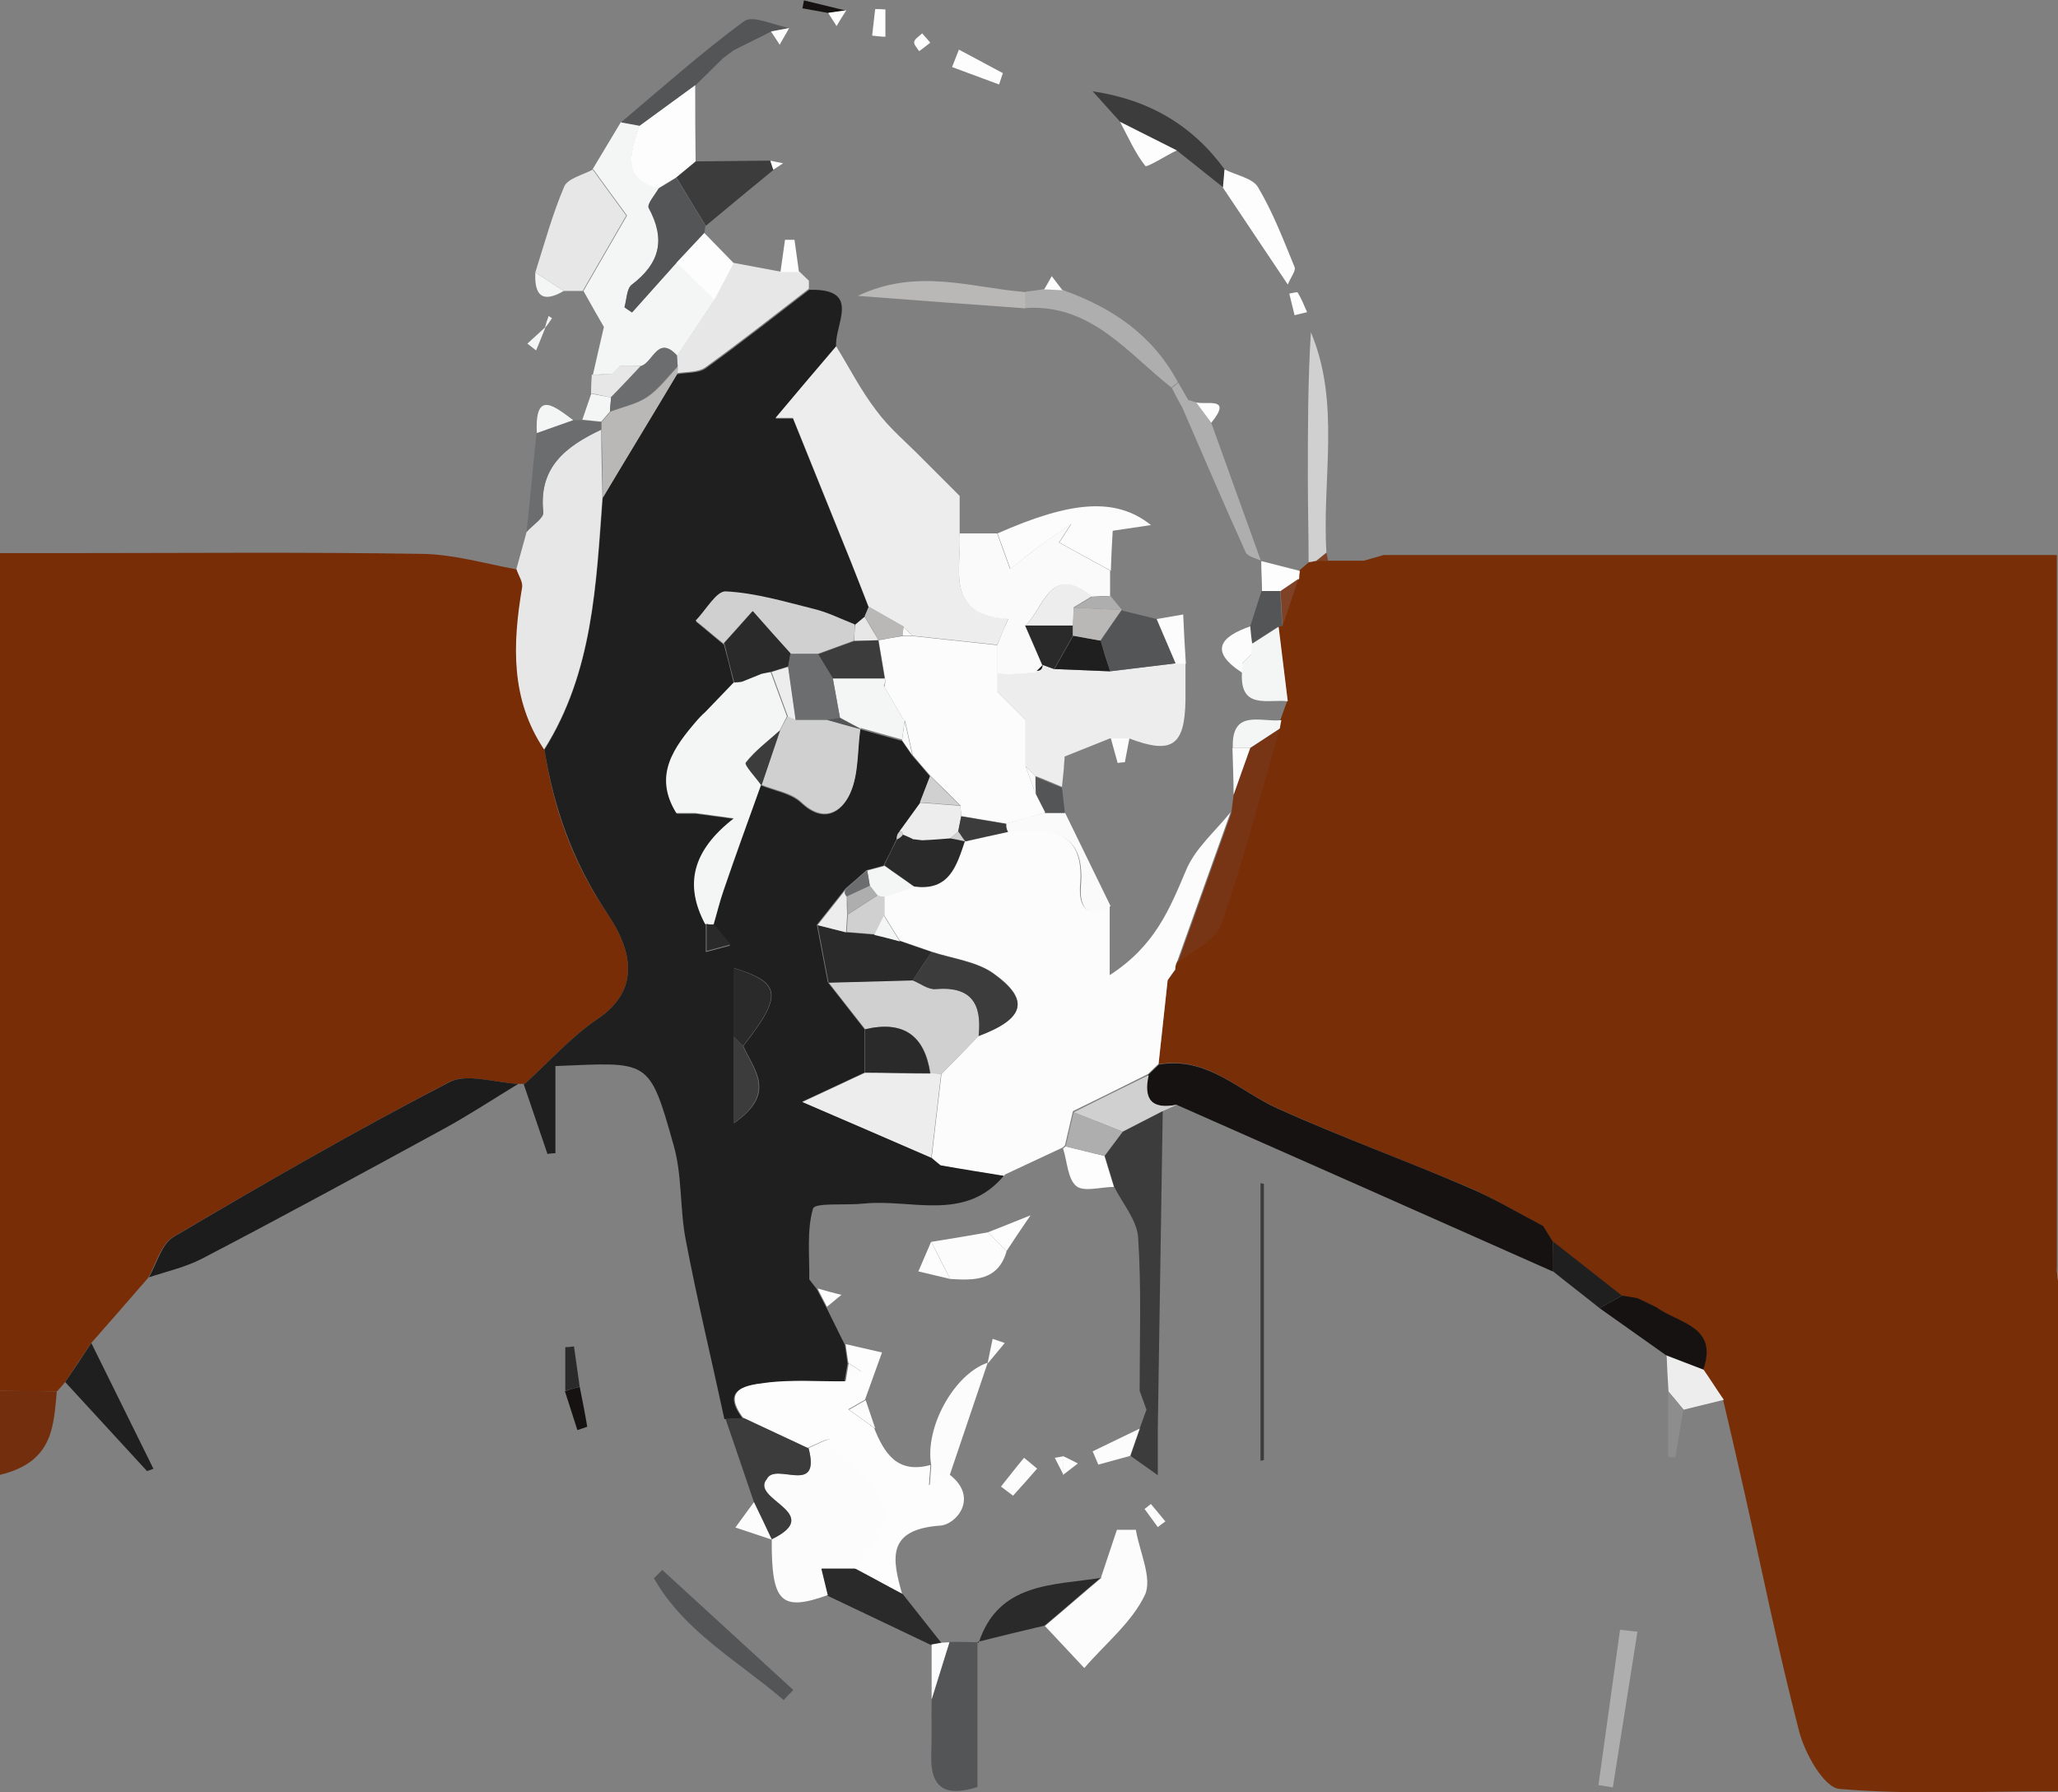 <?xml version="1.0" encoding="UTF-8"?>
<svg id="Camada_2" data-name="Camada 2" xmlns="http://www.w3.org/2000/svg" viewBox="0 0 54.32 47.31">
  <rect x="0" y="0" width="54.32" height="47.31" fill="#808080" stroke="none"/>
  <defs>
    <style>
      .cls-1 {
        fill: #fdfcfc;
      }

      .cls-2 {
        fill: #fafafa;
      }

      .cls-3 {
        fill: #c29e8b;
      }

      .cls-4 {
        fill: #8d553c;
      }

      .cls-5 {
        fill: #afaeae;
      }

      .cls-6 {
        fill: #8e8d8e;
      }

      .cls-7 {
        fill: #1c1c1c;
      }

      .cls-8 {
        fill: #161212;
      }

      .cls-9 {
        fill: #2a2a2a;
      }

      .cls-10 {
        fill: #535557;
      }

      .cls-11 {
        fill: #fdfdfd;
      }

      .cls-12 {
        fill: #e6e7e6;
      }

      .cls-13 {
        fill: #6c6d6e;
      }

      .cls-14 {
        fill: #722e0d;
      }

      .cls-15 {
        fill: #782d07;
      }

      .cls-16 {
        fill: #782e07;
      }

      .cls-17 {
        fill: #f4f5f5;
      }

      .cls-18 {
        fill: #1f1f1f;
      }

      .cls-19 {
        fill: #783516;
      }

      .cls-20 {
        fill: #b9b8b7;
      }

      .cls-21 {
        fill: #804226;
      }

      .cls-22 {
        fill: #d0d0d0;
      }

      .cls-23 {
        fill: #3c3c3c;
      }

      .cls-24 {
        fill: #fefefe;
      }

      .cls-25 {
        fill: #ededed;
      }
    </style>
  </defs>
  <g id="Camada_1-2" data-name="Camada 1">
    <g>
      <path class="cls-16" d="m34.29,15.06c.09-.07.17-.15.26-.22.07-.01.14-.03.21-.04.1,0,.2,0,.3,0,.31,0,.63,0,.94,0,.17-.05.35-.1.52-.15h17.77c0,6.45,0,12.64,0,18.83,0,.11.02.23.03.34,0,.21,0,.42,0,.63,0,.12,0,.24,0,.36v12.47c-2.05,0-3.92.1-5.77-.06-.4-.03-.91-.93-1.06-1.51-.55-2.11-.98-4.25-1.46-6.38-.18-.79-.36-1.59-.55-2.38-.18-.26-.35-.53-.53-.79.4-1.16-.67-1.23-1.25-1.65-.16-.08-.32-.16-.48-.23-.14-.02-.28-.04-.42-.07l-1.82-1.43h0c-.09-.14-.17-.28-.26-.42-.65-.34-1.29-.73-1.96-1.02-1.68-.71-3.39-1.34-5.05-2.09-1.02-.46-1.85-1.38-3.13-1.16.08-.74.16-1.48.24-2.21.07-.09.13-.18.2-.28,0-.07.02-.15.05-.21.39-.32.99-.58,1.14-.99.59-1.7,1.05-3.45,1.55-5.19.01-.07.03-.15.04-.22.06-.17.12-.34.18-.5-.08-.65-.16-1.31-.24-1.96,0,0,.09,0,.09,0,.14-.42.28-.84.42-1.26,0-.07.01-.14.02-.21Z"/>
      <path class="cls-15" d="m1.72,36.48c-.07.08-.14.17-.22.25-.5,0-1-.01-1.5-.02V14.6c.59,0,1.15,0,1.72,0,3.14,0,6.28-.03,9.42.02.83.01,1.67.26,2.5.41.05.16.17.34.15.49-.25,1.48-.31,2.94.58,4.27.24,1.57.75,2.99,1.67,4.34.51.76,1,1.91-.26,2.76-.71.48-1.29,1.14-1.93,1.72,0,0-.09,0-.09,0,0,0-.09,0-.09,0-.62-.03-1.36-.29-1.83-.04-2.46,1.28-4.87,2.67-7.27,4.08-.32.19-.45.71-.66,1.08-.5.58-1,1.15-1.51,1.73-.23.34-.46.68-.69,1.03Z"/>
      <path class="cls-18" d="m13.85,28.61c.64-.58,1.22-1.24,1.93-1.72,1.26-.85.77-2,.26-2.76-.91-1.36-1.42-2.78-1.67-4.34,1.28-2.04,1.37-4.36,1.54-6.65.65-1.09,1.31-2.17,1.96-3.26.25-.05.56-.02.75-.15.93-.67,1.83-1.38,2.74-2.08,1.41-.04.65.93.71,1.51-.53.63-1.06,1.26-1.6,1.89.15,0,.3,0,.46,0,.51,1.26,1.02,2.53,1.53,3.79.16.4.32.8.47,1.2-.04.09-.07.17-.11.26-.08.07-.17.14-.25.21-.36-.14-.72-.32-1.09-.41-.76-.19-1.54-.42-2.31-.46-.25-.01-.53.5-.8.77.25.2.49.41.74.61.09.34.18.69.26,1.03-.25.26-.5.52-.75.78-.06.06-.12.13-.19.19-.61.73-1.18,1.46-.56,2.46.16,0,.33,0,.49,0,.25.03.5.07,1.03.14-1.13.87-1.31,1.77-.76,2.79,0,.24,0,.48,0,.72.21-.06.43-.11.64-.17-.15-.18-.29-.35-.44-.53.09-.3.16-.6.26-.89.32-.94.66-1.87.99-2.81.36.15.79.21,1.06.46.59.56,1.06.27,1.29-.23.23-.51.19-1.14.27-1.71.37.1.74.21,1.11.31.09.13.18.26.27.39.16.18.32.37.47.55-.09.23-.18.47-.27.7-.18.25-.37.51-.55.76-.05.06-.07.13-.07.2-.11.23-.22.46-.34.69-.15.04-.3.08-.45.12-.18.16-.36.32-.55.48-.25.32-.51.64-.76.96.1.51.19,1.01.29,1.52.32.41.65.83.97,1.24,0,.38,0,.76,0,1.14-.44.21-.88.41-1.65.77,1.37.59,2.39,1.03,3.4,1.47h0c.08.07.16.14.24.2.56.09,1.13.18,1.69.28-1.03,1.24-2.44.61-3.7.74-.47.05-1.29-.03-1.34.13-.17.58-.09,1.24-.1,1.87.07.09.13.17.2.26h0c.08.16.17.32.25.48.16.33.33.66.49.99.02.16.05.32.07.49-.03.16-.05.32-.08.48-.7,0-1.41-.05-2.1.04-.45.06-1.2.13-.59.93-.16,0-.32.02-.48.02-.34-1.58-.72-3.15-1.02-4.73-.16-.82-.09-1.7-.32-2.5-.65-2.31-.64-2.19-3.12-2.09v2.3c-.07,0-.14.01-.21.02-.21-.62-.42-1.23-.63-1.85Zm5.77-1c1.04-1.33,1.02-1.67-.25-2.06v4.1c1.16-.8.52-1.42.25-2.04Z"/>
      <path class="cls-1" d="m26.52,31.04c-.56-.09-1.13-.18-1.69-.28-.08-.07-.16-.13-.24-.2,0,0,0,0,0,0,.09-.74.17-1.47.26-2.21.33-.34.66-.67.98-1.01,1.22-.46,1.37-.95.39-1.65-.45-.32-1.08-.39-1.63-.57-.28-.1-.56-.19-.84-.29-.14-.23-.28-.45-.42-.68,0-.16,0-.33,0-.49.26-.09.52-.18.78-.27.93.13,1.12-.56,1.34-1.21.38-.08.76-.17,1.13-.25,1.06-.07,2.06-.09,1.93,1.44-.04.5.13.91.78.53v1.84c1.21-.78,1.59-1.77,2.02-2.78.24-.57.77-1.02,1.17-1.52-.47,1.31-.94,2.63-1.41,3.94-.04.07-.05.14-.05.21-.07.09-.13.18-.2.28-.08.74-.16,1.48-.24,2.21-.09.09-.19.18-.28.27-.66.33-1.32.66-1.98.98-.07.3-.14.6-.21.9l-.06.06c-.51.24-1.03.48-1.54.72Z"/>
      <path class="cls-25" d="m22.93,16.02c-.16-.4-.31-.8-.47-1.2-.51-1.26-1.02-2.53-1.53-3.79-.15,0-.3,0-.46,0,.53-.63,1.06-1.26,1.6-1.89.35.57.66,1.18,1.07,1.71.34.46.8.84,1.2,1.25.33.33.66.66.99.99,0,.33,0,.65,0,.98.06.94-.42,2.16,1.28,2.26-.1.25-.19.47-.29.69-.75-.08-1.5-.16-2.24-.24-.07-.08-.15-.16-.22-.23-.31-.18-.62-.35-.93-.53Z"/>
      <path class="cls-12" d="m15.9,13.13c-.17,2.3-.25,4.61-1.54,6.65-.89-1.33-.83-2.78-.58-4.27.03-.15-.1-.33-.15-.49.09-.33.18-.66.27-.98.15-.17.46-.36.44-.52-.13-1.19.6-1.74,1.53-2.18,0,.6.02,1.19.03,1.79Z"/>
      <path class="cls-8" d="m30.31,28.37c.09-.09.19-.18.28-.27,1.28-.22,2.11.7,3.13,1.16,1.66.75,3.38,1.37,5.05,2.09.68.29,1.31.67,1.96,1.01.09.14.17.28.26.42,0,0,0,0,0,0,0,.26,0,.52-.01.78-3.31-1.47-6.62-2.94-9.93-4.4-.67.13-.89-.16-.75-.78Z"/>
      <path class="cls-11" d="m19.62,37.43c-.6-.8.14-.87.59-.93.69-.09,1.4-.03,2.1-.04.14-.09.28-.17.42-.26-.11-.08-.23-.15-.34-.23-.02-.16-.05-.32-.07-.49.32.07.64.15.96.22-.15.42-.3.83-.45,1.25-.15.08-.29.17-.44.25l.68.49c.27.67.61,1.22,1.49.98-.01.18-.03.35-.04.53.18-.09.36-.19.54-.28.79.61.18,1.32-.24,1.35-1.43.1-1.27.88-1.01,1.8-.42-.22-.83-.45-1.25-.67.53-.72,1.27-1.39.3-2.32-.34-.33-.59-.75-.94-1.07-.07-.07-.4.13-.61.21-.57-.27-1.14-.53-1.71-.8Z"/>
      <path class="cls-7" d="m3.92,33.73c.22-.37.34-.89.66-1.08,2.39-1.41,4.8-2.8,7.27-4.08.47-.25,1.21.01,1.83.04-.66.4-1.31.83-1.99,1.2-2.11,1.15-4.22,2.3-6.35,3.41-.44.23-.94.34-1.42.5Z"/>
      <path class="cls-17" d="m15.64,4.47c.25-.42.5-.83.75-1.25.16.03.33.06.49.09-.2.66-.52,1.36.51,1.66-.09.17-.31.41-.26.51.45.82.29,1.46-.45,2.03-.14.1-.13.39-.19.59.07.05.14.09.2.14l1.18-1.32c.33.33.67.66,1,.99-.33.49-.66.99-.99,1.48-.51-.56-.63.18-.95.27-.18,0-.37,0-.55-.01l-.23.23c-.17,0-.34,0-.5.01.09-.38.17-.76.29-1.26-.11-.19-.33-.57-.54-.95.39-.68.78-1.35,1.15-1.99-.31-.42-.6-.82-.89-1.22Z"/>
      <path class="cls-25" d="m31.29,17.52c0,.32,0,.65,0,.97-.02,1.2-.36,1.43-1.49,1-.17,0-.33,0-.5,0-.4.16-.8.32-1.2.48,0,.1-.02.21-.02.31-.02.16-.03.33-.05.49-.24-.1-.47-.2-.71-.29-.09-.09-.17-.17-.26-.26,0-.41,0-.82,0-1.23l-.74-.74c0-.16,0-.33,0-.49.11,0,.21.02.32.03.23-.01.45-.03.68-.04,0,0,.04-.04.04-.04.05-.05.1-.11.16-.16.1.04.2.07.3.11.49.02.98.04,1.47.06.58-.07,1.16-.14,1.73-.21.09,0,.18,0,.27,0Z"/>
      <path class="cls-1" d="m21.34,38.22c.21-.08.53-.28.61-.21.35.32.6.74.94,1.07.97.92.23,1.6-.3,2.32h-.9c.06.26.12.48.17.7-1.25.45-1.5.2-1.49-1.47,1.42-.69-.58-1.05-.13-1.59.23-.47,1.44.47,1.1-.82Z"/>
      <path class="cls-2" d="m26.64,17.8c-.11,0-.21-.02-.32-.03,0-.25,0-.5,0-.74.09-.22.18-.44.29-.69-1.7-.1-1.22-1.33-1.28-2.26.33,0,.66,0,.99,0,.11.31.23.63.34.94.25-.2.5-.4.75-.59.28-.21.57-.4.86-.6-.11.16-.21.33-.32.49.45.25.9.49,1.35.74,0,.22,0,.45,0,.67-.16,0-.33.01-.49.02-1.1-.89-1.26.31-1.75.77.15.35.3.7.46,1.06,0,.1-.06.15-.16.14,0,0-.04.04-.04.04-.23.01-.45.03-.68.04Z"/>
      <path class="cls-23" d="m30.08,37.71c.06-.17.12-.33.18-.5l-.18-.5c0-1.35.05-2.71-.04-4.05-.03-.45-.41-.89-.63-1.33-.08-.27-.17-.55-.25-.82.16-.21.32-.43.48-.64.35-.18.7-.36,1.05-.54-.04,2.79-.09,5.57-.13,8.36,0,.36,0,.72,0,1.25-.31-.22-.51-.36-.72-.51.08-.24.17-.48.25-.72Z"/>
      <path class="cls-1" d="m29.06,41.64c.14-.42.28-.84.42-1.26h.5c.1.59.44,1.28.24,1.72-.35.73-1.05,1.29-1.6,1.93-.35-.37-.69-.74-1.04-1.11.5-.42.99-.85,1.49-1.27Z"/>
      <path class="cls-12" d="m17.87,9.39c.33-.49.66-.99.99-1.48.17-.32.34-.65.51-.97.41.08.82.15,1.23.23.17,0,.33,0,.5,0,0,0,0,0,0,0,.08.08.17.16.25.24,0,.07,0,.14,0,.21-.91.7-1.81,1.41-2.74,2.08-.19.13-.49.11-.75.15.03-.06.03-.13.02-.2,0-.09-.01-.19-.02-.28Z"/>
      <path class="cls-12" d="m15.64,4.47c.29.4.58.8.89,1.22-.37.64-.76,1.31-1.15,1.99-.17,0-.33,0-.5,0-.25-.16-.5-.33-.75-.49.24-.76.45-1.53.76-2.26.09-.22.49-.31.75-.45Z"/>
      <path class="cls-19" d="m31.09,25.4c.47-1.31.94-2.63,1.41-3.94.02-.16.04-.32.06-.48.15-.41.29-.82.44-1.24.26-.17.52-.34.78-.51-.5,1.73-.96,3.48-1.55,5.19-.14.41-.75.66-1.14.99Z"/>
      <path class="cls-10" d="m25.8,43.34v3.83c-.82.26-1.25.06-1.22-.85.02-.49,0-.98.01-1.47.16-.5.31-1.01.47-1.51.25,0,.51,0,.76.01,0,0-.03-.03-.03-.03Z"/>
      <path class="cls-1" d="m29.31,15.06c-.45-.25-.9-.49-1.35-.74.11-.16.21-.33.32-.49-.29.2-.58.39-.86.6-.26.19-.5.39-.75.59-.11-.31-.23-.63-.34-.94,1.95-.86,3.12-.96,4.05-.22-.39.06-.67.1-1.01.15-.02.34-.04.7-.05,1.06Z"/>
      <path class="cls-22" d="m34.75,14.8c-.07.02-.14.03-.21.04,0-.74-.02-1.48-.02-2.22,0-1.28,0-2.55.08-3.85.79,1.87.29,3.87.41,5.82-.09.07-.17.14-.26.21Z"/>
      <path class="cls-11" d="m17.38,4.98c-1.03-.3-.71-1-.51-1.66.49-.36.99-.72,1.48-1.08,0,.67,0,1.34.01,2.02-.17.14-.35.29-.52.43-.15.09-.31.19-.46.28Z"/>
      <path class="cls-23" d="m21.34,38.22c.34,1.29-.87.36-1.1.82-.46.54,1.55.9.13,1.59h0c-.16-.32-.32-.65-.47-.98-.25-.73-.5-1.47-.75-2.2.16,0,.32-.02.48-.02.57.27,1.14.53,1.71.8Z"/>
      <path class="cls-9" d="m29.06,41.64c-.5.42-.99.85-1.49,1.27-.59.14-1.18.28-1.77.43,0,0,.03.03.03.03.52-1.6,1.95-1.52,3.23-1.72Z"/>
      <path class="cls-23" d="m17.85,4.69c.17-.14.35-.29.52-.43l1.97-.02c.03.08.05.16.08.24-.6.49-1.2.99-1.79,1.48-.26-.42-.51-.84-.77-1.27Z"/>
      <path class="cls-10" d="m17.85,4.69c.26.42.51.84.77,1.27-.01.06-.02.13-.03.19-.24.26-.49.52-.73.78l-1.18,1.32c-.07-.05-.14-.09-.2-.14.06-.2.06-.49.19-.59.75-.56.9-1.2.45-2.03-.05-.1.16-.34.26-.51.15-.09.31-.19.46-.28Z"/>
      <path class="cls-23" d="m33.36,31.25v7.29s-.06.01-.09.02v-7.33s.06.01.09.02Z"/>
      <path class="cls-10" d="m18.36,2.24c-.49.36-.99.72-1.48,1.08-.16-.03-.33-.06-.49-.09,1.07-.9,2.12-1.84,3.25-2.67.23-.17.79.11,1.2.18-.16.03-.32.06-.48.09-.33.17-.67.33-1,.5-.09.07-.19.14-.28.21-.24.24-.48.47-.72.71Z"/>
      <path class="cls-9" d="m21.85,42.11c-.05-.22-.11-.44-.17-.7h.9c.42.22.83.45,1.25.67.34.43.68.86,1.02,1.29-.09.02-.19.03-.28.05-.91-.43-1.82-.87-2.73-1.3Z"/>
      <path class="cls-14" d="m0,36.71c.5,0,1,.01,1.5.02-.09.9-.08,1.86-1.5,2.2v-2.22Z"/>
      <path class="cls-22" d="m30.68,29.33c-.35.18-.7.36-1.05.54-.43-.17-.86-.34-1.29-.51.66-.33,1.32-.66,1.98-.98-.14.63.07.92.75.78l-.38.17Z"/>
      <path class="cls-5" d="m28.06,7.66c1.3.46,2.37,1.19,3.03,2.43-.06.05-.11.09-.17.14-1.16-.91-2.12-2.21-3.85-2.1,0-.14,0-.28,0-.43.16-.02.33-.04.49-.07.17,0,.33.02.5.02Z"/>
      <path class="cls-8" d="m42.81,34.2c.14.02.28.04.42.07.16.08.32.16.48.23.58.43,1.65.49,1.25,1.65-.33-.13-.66-.25-.99-.38-.58-.41-1.17-.83-1.75-1.24.2-.11.39-.22.59-.33Z"/>
      <path class="cls-18" d="m1.72,36.48c.23-.34.46-.68.69-1.03.55,1.11,1.09,2.21,1.64,3.32-.06.02-.11.04-.17.06-.72-.78-1.44-1.57-2.16-2.35Z"/>
      <path class="cls-23" d="m29.57,3.22c-.24-.27-.49-.54-.73-.81,1.49.22,2.64.9,3.49,2.07-.01.16-.03.31-.04.47-.41-.33-.82-.65-1.23-.98-.5-.25-.99-.5-1.49-.75Z"/>
      <path class="cls-10" d="m20.68,44.87c-1.19-1.02-2.62-1.8-3.42-3.21.07-.07.15-.15.22-.22l3.46,3.17c-.09.09-.18.18-.26.27Z"/>
      <path class="cls-13" d="m15.87,11.34c-.93.44-1.66.99-1.53,2.18.02.15-.29.34-.44.52.09-.87.17-1.74.26-2.61.32-.11.64-.23.96-.34.08,0,.17,0,.25,0,.17.02.33.03.5.05-.01.07-.01.14,0,.21Z"/>
      <path class="cls-2" d="m29.31,23.92c-.65.38-.82-.03-.78-.53.13-1.53-.87-1.51-1.93-1.44-.04-.06-.06-.13-.05-.21.34-.1.69-.2,1.03-.29.18,0,.35,0,.53,0,.4.82.8,1.64,1.2,2.46Z"/>
      <path class="cls-5" d="m33.28,14.8c-.14-.07-.35-.11-.4-.22-.58-1.28-1.13-2.57-1.69-3.86.06-.05.12-.1.18-.16.07.02.13.04.2.06.13.18.27.36.4.54.44,1.21.87,2.43,1.31,3.64,0,0,0,0,0,0Z"/>
      <path class="cls-5" d="m43.22,43.07c-.22,1.37-.43,2.74-.65,4.11-.13-.02-.25-.04-.38-.06.19-1.37.38-2.73.57-4.1.15.02.31.03.46.05Z"/>
      <path class="cls-20" d="m27.07,7.71c0,.14,0,.28,0,.43-1.42-.1-2.83-.21-4.43-.33,1.58-.75,3.01-.21,4.43-.1Z"/>
      <path class="cls-11" d="m32.28,4.94c.01-.16.03-.31.04-.47.31.16.75.23.89.48.39.66.67,1.39.96,2.1.04.09-.09.25-.18.46-.62-.93-1.17-1.75-1.72-2.57Z"/>
      <path class="cls-10" d="m31.03,17.51c-.58.07-1.16.14-1.73.21-.08-.27-.16-.54-.25-.81.19-.27.37-.54.56-.81l.02.02c.3.07.6.15.9.22.17.39.33.78.5,1.17Z"/>
      <path class="cls-1" d="m25.08,38.93c-.18.09-.36.19-.54.28.01-.18.03-.35.04-.53-.18-.99.6-2.41,1.49-2.71h0c-.33.99-.67,1.97-1,2.96Z"/>
      <path class="cls-17" d="m33.75,16.55c.08.65.16,1.31.24,1.96-.52-.06-1.26.23-1.21-.74,0-.08,0-.17,0-.25.08-.08.16-.16.24-.24,0-.09.01-.19.02-.28.23-.15.47-.3.7-.45Z"/>
      <path class="cls-1" d="m24.58,32.78c.5-.08.99-.16,1.49-.25.17.16.33.33.5.49-.22.79-.85.78-1.49.74-.17-.33-.33-.66-.5-.98Z"/>
      <path class="cls-18" d="m42.81,34.2c-.2.11-.39.22-.59.33-.41-.33-.83-.65-1.24-.98,0-.26,0-.52.01-.78.61.48,1.21.95,1.82,1.43Z"/>
      <path class="cls-25" d="m43.98,35.78c.33.13.66.25.99.38.18.26.35.53.53.79-.35.09-.71.17-1.06.26-.13-.16-.27-.32-.4-.48-.02-.32-.04-.64-.05-.96Z"/>
      <path class="cls-11" d="m17.86,6.93c.24-.26.49-.52.73-.78.26.27.52.53.78.8-.17.32-.34.65-.51.97-.33-.33-.67-.66-1-.99Z"/>
      <path class="cls-11" d="m29.57,3.22c.5.25.99.5,1.49.75-.29.14-.79.46-.83.41-.27-.34-.45-.76-.66-1.15Z"/>
      <path class="cls-11" d="m29.15,30.51c.08.27.17.55.25.82-.34,0-.79.14-.99-.02-.23-.19-.24-.65-.35-.99,0,0,.06-.06.06-.06.34.08.68.17,1.02.25Z"/>
      <path class="cls-1" d="m31.03,17.51c-.17-.39-.33-.78-.5-1.17.23-.04.47-.08.7-.12.02.43.04.86.07,1.3-.09,0-.18,0-.27,0Z"/>
      <path class="cls-11" d="m24.58,32.78c.17.33.33.66.5.98-.28-.07-.56-.13-.84-.2.11-.26.23-.53.34-.79Z"/>
      <path class="cls-11" d="m26.37,2.23l-1.24-.46c.06-.15.12-.31.18-.46.39.21.77.41,1.16.62-.03.1-.07.2-.1.3Z"/>
      <path class="cls-1" d="m19.9,39.65c.16.33.32.66.47.99-.32-.11-.64-.21-.96-.32.16-.22.33-.45.49-.67Z"/>
      <path class="cls-1" d="m30.08,37.71c-.08.24-.17.48-.25.72-.28.08-.56.15-.84.23-.05-.12-.1-.23-.15-.35.41-.2.83-.4,1.24-.6Z"/>
      <path class="cls-1" d="m33.05,16.99c0,.09-.01.19-.02.28-.08.08-.16.16-.24.24,0,.08,0,.17,0,.25-.88-.57-.59-.95.22-1.23.02.15.04.31.05.46Z"/>
      <path class="cls-10" d="m33.05,16.99c-.02-.15-.04-.31-.05-.46.1-.31.2-.63.3-.94.16,0,.33,0,.49,0,.02.31.03.63.05.94,0,0-.09,0-.09,0-.23.15-.47.3-.7.45Z"/>
      <path class="cls-12" d="m15.63,9.89c.17,0,.34,0,.5-.01.08-.08.15-.15.23-.23.18,0,.37,0,.55.01-.26.28-.52.55-.79.83-.17-.04-.35-.07-.52-.11,0-.16.01-.33.02-.49Z"/>
      <path class="cls-1" d="m27.37,38.77c-.21.24-.42.48-.63.71-.11-.08-.21-.16-.32-.24.2-.25.4-.51.61-.76.12.1.23.19.35.29Z"/>
      <path class="cls-17" d="m33.78,19.23c-.26.17-.52.34-.78.51-.15,0-.31,0-.46,0-.04-1.04.75-.67,1.28-.73-.01.07-.03.14-.04.22Z"/>
      <path class="cls-6" d="m44.03,36.73c.14.16.27.32.4.48-.07.42-.14.84-.21,1.26-.06,0-.13-.01-.19-.02v-1.72Z"/>
      <path class="cls-1" d="m24.58,43.41c.09-.02.19-.03.28-.05.07,0,.13-.01.2-.01-.16.5-.31,1.01-.47,1.51v-1.45Z"/>
      <path class="cls-1" d="m25.32,13.1c-.33-.33-.66-.66-.99-.99.33.33.66.66.99.99Z"/>
      <path class="cls-1" d="m32.54,19.74c.15,0,.31,0,.46,0-.15.41-.29.82-.44,1.24,0-.41-.02-.83-.03-1.24Z"/>
      <path class="cls-11" d="m33.8,15.6c-.16,0-.33,0-.49,0,0-.26-.02-.53-.02-.79,0,0,0,0,0,0,.34.09.68.17,1.02.26-.01.07-.02.14-.02.21-.16.11-.31.21-.47.32Z"/>
      <path class="cls-11" d="m26.57,33.02c-.17-.16-.33-.33-.5-.49.26-.1.53-.21,1.13-.45-.34.5-.49.72-.63.94Z"/>
      <path class="cls-17" d="m15.13,11.09c-.32.11-.64.23-.96.34-.06-1.17.48-.69.96-.34Z"/>
      <path class="cls-10" d="m28.11,21.46c-.18,0-.35,0-.53,0-.08-.16-.17-.33-.25-.49,0-.16,0-.31-.01-.47.24.1.47.2.71.29.03.23.05.45.08.68Z"/>
      <path class="cls-1" d="m23.09,37.7l-.68-.49c.15-.08.29-.17.44-.25.08.25.17.49.25.74Z"/>
      <path class="cls-11" d="m21.1,7.18c-.17,0-.33,0-.5,0,.04-.28.08-.57.12-.85.08,0,.17,0,.25,0,.04.29.08.57.12.86Z"/>
      <path class="cls-11" d="m23.37.25v.72c-.12,0-.23-.02-.35-.03.03-.23.05-.47.08-.7.09,0,.18,0,.27.01Z"/>
      <path class="cls-11" d="m34.17,8.32c-.05-.19-.09-.38-.14-.57.07-.01.2-.05.22-.03.1.16.17.34.25.52-.11.03-.22.05-.33.08Z"/>
      <path class="cls-17" d="m15.61,10.39c.17.04.35.07.52.1-.01.12-.02.25-.03.37-.08.09-.15.18-.23.27-.17-.02-.33-.03-.5-.05.08-.23.16-.47.24-.7Z"/>
      <path class="cls-17" d="m14.13,7.19c.25.16.5.33.75.49-.58.34-.78.1-.75-.49Z"/>
      <path class="cls-8" d="m15.3,36.6c.07.35.14.7.2,1.06-.09.03-.17.06-.26.09-.11-.34-.22-.69-.33-1.03.13-.04.25-.08.38-.11Z"/>
      <path class="cls-1" d="m30.37,39.69c.13.16.26.31.39.47-.07.05-.14.1-.2.15l-.35-.48c.06-.04.11-.09.17-.13Z"/>
      <path class="cls-11" d="m21.83,34.5c-.08-.16-.17-.32-.25-.49.21.06.42.12.63.17-.13.1-.25.21-.38.31Z"/>
      <path class="cls-1" d="m26.07,35.97c.04-.21.09-.42.13-.63.11.04.21.07.32.11-.15.18-.29.35-.44.53,0,0,0,0,0,0Z"/>
      <path class="cls-1" d="m29.31,19.49c.17,0,.33,0,.5,0-.04.21-.08.42-.12.63-.06,0-.13.01-.19.02l-.18-.65Z"/>
      <path class="cls-11" d="m24.55,1.13c-.12.09-.2.16-.29.22-.05-.08-.15-.18-.13-.25.02-.08.13-.14.21-.22.06.07.13.15.21.24Z"/>
      <path class="cls-8" d="m21.85.34c-.22-.04-.45-.08-.67-.12.01-.07.03-.14.04-.21.37.09.74.18,1.11.27-.16.02-.33.05-.49.07Z"/>
      <path class="cls-9" d="m15.3,36.6c-.13.04-.25.08-.38.11v-1.15c.08,0,.15-.01.23-.02.05.35.1.71.15,1.06Z"/>
      <path class="cls-5" d="m28.82,15.75c.16,0,.33-.01.49-.02.11.13.21.26.32.39,0,0-.02-.02-.02-.02-.42-.02-.84-.04-1.26-.06.16-.1.32-.19.48-.29Z"/>
      <path class="cls-17" d="m14.39,8.66c-.08.2-.16.4-.24.59-.08-.06-.15-.12-.23-.18.15-.14.31-.28.46-.42h0Z"/>
      <path class="cls-11" d="m31.97,11.16c-.13-.18-.27-.36-.4-.54.26.08.98-.17.4.54Z"/>
      <path class="cls-11" d="m30.07,36.71l.18.5-.18-.5Z"/>
      <path class="cls-11" d="m28.07,38.44c.13.06.26.13.38.19-.13.1-.26.2-.39.3,0-.16,0-.33,0-.49Z"/>
      <path class="cls-11" d="m21.85.34c.16-.02.33-.05.49-.07-.09.14-.18.28-.26.42-.07-.12-.15-.23-.22-.35Z"/>
      <path class="cls-11" d="m20.35.83c.16-.03.32-.06.48-.09-.08.15-.17.29-.25.44-.08-.12-.15-.23-.23-.35Z"/>
      <path class="cls-11" d="m28.06,7.66c-.17,0-.33-.02-.5-.02.07-.12.14-.24.2-.35l.29.38Z"/>
      <path class="cls-1" d="m28.07,38.44c0,.16,0,.33,0,.49-.08-.15-.15-.3-.23-.45.08-.01.16-.03.23-.04Z"/>
      <path class="cls-17" d="m14.38,8.66c.03-.11.06-.21.1-.32.03.02.06.04.09.06-.06.09-.12.18-.19.26,0,0,0,0,0,0Z"/>
      <path class="cls-5" d="m31.1,10.1c.09.16.18.31.27.47-.06.05-.12.11-.18.16-.09-.16-.18-.33-.26-.49.06-.04.11-.09.17-.14Z"/>
      <path class="cls-11" d="m20.41,4.48c-.03-.08-.05-.16-.08-.24.11.02.22.05.34.07-.09.06-.17.11-.26.17Z"/>
      <path class="cls-4" d="m36.52,14.65c-.17.05-.35.1-.52.15.17-.05.35-.1.52-.15Z"/>
      <path class="cls-11" d="m21.35,7.43c-.08-.08-.17-.16-.25-.24.08.08.17.16.25.24Z"/>
      <path class="cls-11" d="m21.59,34.02c-.07-.09-.13-.17-.2-.26.07.09.13.17.2.26Z"/>
      <path class="cls-3" d="m54.32,33.81c0-.11-.02-.23-.03-.34,0,.11.02.23.03.34Z"/>
      <path class="cls-3" d="m54.32,34.8c0-.12,0-.24,0-.36,0,.12,0,.24,0,.36Z"/>
      <path class="cls-5" d="m28.08,20.29c0-.1.02-.21.02-.31,0,.1-.02.21-.02.31Z"/>
      <path class="cls-21" d="m34.75,14.8c.09-.07.17-.14.26-.21.02.07.03.14.04.21-.1,0-.2,0-.3,0Z"/>
      <path class="cls-11" d="m19.07,1.53c.09-.07.19-.14.28-.21-.09.07-.19.14-.28.21Z"/>
      <path class="cls-21" d="m33.8,15.6c.16-.11.31-.21.47-.32-.14.42-.28.84-.42,1.26-.01-.31-.03-.63-.05-.94Z"/>
      <path class="cls-18" d="m43.72,34.5c-.16-.08-.32-.16-.48-.23.16.08.32.16.48.23Z"/>
      <path class="cls-18" d="m41,32.78c-.09-.14-.17-.28-.26-.42.09.14.17.28.26.42Z"/>
      <path class="cls-19" d="m30.84,25.88c.07-.09.13-.18.2-.28-.07.09-.13.18-.2.28Z"/>
      <path class="cls-1" d="m27.34,20.96c.08.16.17.33.25.49-.34.1-.69.2-1.03.29-.4-.07-.79-.13-1.19-.2,0-.09-.02-.19-.02-.28-.26-.26-.52-.52-.79-.78-.16-.18-.32-.37-.47-.55l-.2-.9-.04-.03c-.17-.29-.34-.58-.51-.87.03-.07.03-.15.02-.22-.06-.34-.11-.68-.17-1.01.22-.04.43-.08.65-.11.08,0,.17,0,.25,0,.75.08,1.5.16,2.24.24,0,.25,0,.5,0,.74,0,.16,0,.33,0,.49.25.25.49.49.74.74,0,.41,0,.82,0,1.23.09.24.18.49.27.73Z"/>
      <path class="cls-17" d="m18.61,18.8c.25-.26.5-.52.75-.78.07,0,.14-.01.21-.02.17-.07.35-.14.52-.21.08-.02.17-.03.25-.05.14.39.29.78.43,1.17-.06.12-.13.25-.19.37-.31.28-.65.53-.9.85-.05.06.27.39.41.6v-.02c-.34.94-.68,1.87-1,2.81-.1.29-.17.59-.26.89-.07,0-.15,0-.22-.02-.54-1.02-.36-1.92.76-2.79-.53-.07-.78-.11-1.03-.14-.16,0-.33,0-.49,0-.62-1-.06-1.74.56-2.46.06-.06.12-.13.19-.19Z"/>
      <path class="cls-22" d="m25.83,27.35c-.33.34-.66.67-.98,1-.1,0-.19-.01-.29-.02-.15-1-.71-1.4-1.72-1.16-.32-.41-.65-.83-.97-1.24.74-.02,1.48-.04,2.22-.06.2.08.42.24.61.23.95-.08,1.22.41,1.13,1.24Z"/>
      <path class="cls-25" d="m24.55,28.33c.1,0,.19.01.29.02-.09.74-.17,1.47-.26,2.21-1.01-.44-2.03-.88-3.4-1.47.78-.36,1.21-.57,1.65-.77.57,0,1.14.02,1.72.02Z"/>
      <path class="cls-22" d="m20.59,19.28c.06-.12.13-.25.2-.37.08.02.15.05.21.09.28,0,.56,0,.83,0,.3.08.6.16.9.25l-.02-.02c-.08.58-.04,1.2-.27,1.71-.23.5-.7.79-1.29.23-.26-.25-.7-.31-1.06-.46,0,0,.01.02.01.02.16-.48.33-.97.49-1.45Z"/>
      <path class="cls-22" d="m19.1,16.99c-.25-.2-.49-.41-.74-.61.27-.27.55-.79.8-.77.78.04,1.55.27,2.31.46.38.09.73.27,1.09.41,0,.14-.01.29-.02.43-.32.12-.64.23-.96.35-.24,0-.48,0-.73,0-.31-.35-.61-.69-1-1.12-.31.35-.54.6-.77.86Z"/>
      <path class="cls-9" d="m24.09,25.88c-.74.02-1.48.04-2.22.06-.1-.51-.19-1.01-.29-1.52.25.06.5.13.75.19.25.02.5.04.75.06.22.06.44.12.67.17.28.1.56.19.84.29-.17.25-.34.5-.5.75Z"/>
      <path class="cls-20" d="m15.88,11.14c.08-.09.15-.18.23-.27.33-.13.7-.2.98-.39.31-.21.54-.53.8-.8.01.07,0,.13-.02.2-.65,1.09-1.31,2.17-1.96,3.26,0-.6-.02-1.19-.03-1.79,0-.07,0-.14,0-.21Z"/>
      <path class="cls-17" d="m22.71,19.22s.02.02.02.02c-.19-.1-.38-.2-.56-.3-.06-.35-.13-.7-.19-1.05.46,0,.91,0,1.37,0,.02.08.01.15-.02.22.17.29.34.58.51.87,0,0,.04.03.04.03-.02.17-.05.34-.07.51-.37-.1-.74-.21-1.11-.31Z"/>
      <path class="cls-9" d="m25.47,22.2c-.22.65-.41,1.33-1.34,1.2-.26-.19-.53-.37-.79-.56.11-.23.22-.46.34-.69.07-.03.12-.07.16-.13.08.04.17.08.25.11.08.01.17.02.25.03.25-.02.49-.04.74-.05.13.03.26.06.39.08h0Z"/>
      <path class="cls-9" d="m19.1,16.99c.23-.25.46-.51.77-.86.38.43.69.78,1,1.12-.02.11-.04.23-.06.34-.15.05-.3.09-.45.14-.08.02-.17.03-.25.05-.17.07-.35.14-.52.21-.07.01-.14.02-.21.02-.09-.34-.18-.69-.26-1.03Z"/>
      <path class="cls-9" d="m24.55,28.33c-.57,0-1.14-.02-1.72-.02,0-.38,0-.76,0-1.14,1.01-.24,1.57.16,1.72,1.16Z"/>
      <path class="cls-9" d="m19.36,27.36v-1.81c1.27.4,1.29.73.25,2.06-.08-.08-.17-.17-.25-.25Z"/>
      <path class="cls-23" d="m19.36,27.36c.08.08.17.17.25.25.27.62.9,1.24-.25,2.04v-2.29Z"/>
      <path class="cls-25" d="m24.08,22.14c-.08-.04-.17-.08-.25-.11,0-.06-.03-.09-.09-.08.18-.25.37-.51.55-.76.35.03.71.05,1.06.08,0,.09.02.19.02.28-.03.13-.05.27-.08.4-.07.06-.14.12-.21.18-.25.02-.49.04-.74.05-.08-.01-.17-.02-.25-.03Z"/>
      <path class="cls-25" d="m22.33,24.61c-.25-.06-.5-.13-.75-.19.25-.32.51-.64.76-.96-.06.07-.06.14.01.21,0,.16,0,.32.01.48-.01.15-.02.31-.03.46Z"/>
      <path class="cls-17" d="m23.34,22.85c.26.19.53.37.79.56-.26.09-.52.18-.78.27-.07,0-.13,0-.19-.04-.07-.08-.13-.17-.2-.25-.02-.14-.05-.27-.07-.41.15-.04.3-.08.45-.12Z"/>
      <path class="cls-9" d="m18.63,24.38c.07.02.14.03.22.02.15.18.29.35.44.53-.21.06-.43.11-.64.17,0-.24,0-.48,0-.72Z"/>
      <path class="cls-20" d="m23.83,16.78c-.22.04-.43.08-.65.11,0,0,.01,0,.01,0-.12-.21-.25-.42-.37-.62.04-.09.07-.17.11-.26.31.18.62.35.93.53-.02.07-.03.15-.03.23Z"/>
      <path class="cls-22" d="m25.34,21.26c-.35-.03-.71-.05-1.06-.08.09-.23.18-.47.27-.7.26.26.52.52.79.78Z"/>
      <path class="cls-13" d="m22.89,22.97c.02.14.05.27.07.41-.2.09-.4.19-.6.28-.07-.06-.08-.13-.01-.21.18-.16.36-.32.55-.48Z"/>
      <path class="cls-2" d="m23.81,19.54c.02-.17.05-.34.07-.51.07.3.13.6.2.9-.09-.13-.18-.26-.27-.39Z"/>
      <path class="cls-1" d="m22.4,35.98c.11.08.23.15.34.23-.14.09-.28.17-.42.26.03-.16.05-.32.08-.48Z"/>
      <path class="cls-25" d="m17.87,21.45h.49c-.16,0-.33,0-.49,0Z"/>
      <path class="cls-12" d="m22.82,16.28c.12.21.25.42.37.62-.21,0-.43.01-.64.02,0-.14.01-.29.02-.43.08-.07.17-.14.25-.21Z"/>
      <path class="cls-25" d="m24.59,30.56c.08.07.16.13.24.2-.08-.07-.16-.13-.24-.2Z"/>
      <path class="cls-25" d="m18.61,18.8c-.06.06-.12.13-.19.19.06-.06.12-.13.19-.19Z"/>
      <path class="cls-22" d="m23.74,21.95c.06,0,.09.02.09.08-.04.06-.1.1-.16.13,0-.08.01-.15.07-.2Z"/>
      <path class="cls-23" d="m24.09,25.88l.5-.75c.55.18,1.18.25,1.63.57.97.7.83,1.19-.39,1.65.09-.83-.17-1.32-1.13-1.24-.2.02-.41-.15-.61-.23Z"/>
      <path class="cls-5" d="m29.15,30.51c-.34-.08-.68-.17-1.02-.25.07-.3.14-.6.21-.9.43.17.86.34,1.29.51-.16.21-.32.43-.48.64Z"/>
      <path class="cls-23" d="m25.29,21.95c.03-.13.05-.27.08-.4.4.07.79.13,1.19.2,0,.07,0,.14.05.21-.38.08-.76.17-1.13.25,0,0,0,0,0,0-.06-.09-.12-.17-.18-.26Z"/>
      <path class="cls-22" d="m23.16,23.63c.06.03.12.04.19.04,0,.16,0,.33,0,.49-.08.17-.17.34-.25.5-.25-.02-.5-.04-.75-.06.01-.15.02-.31.03-.46.26-.17.53-.34.79-.51Z"/>
      <path class="cls-17" d="m23.08,24.67c.08-.17.17-.34.25-.5.14.23.28.45.42.68-.22-.06-.44-.12-.67-.17Z"/>
      <path class="cls-2" d="m23.83,16.78c0-.08,0-.16.03-.23.07.08.15.16.22.23-.08,0-.17,0-.25,0Z"/>
      <path class="cls-13" d="m17.88,9.67c-.26.27-.5.59-.8.8-.28.19-.65.27-.98.39,0-.12.02-.25.03-.37.27-.27.53-.55.79-.83.32-.1.44-.83.95-.27,0,.09.01.19.02.28Z"/>
      <path class="cls-24" d="m16.37,9.65c-.08.08-.15.15-.23.23.08-.08.15-.15.23-.23Z"/>
      <path class="cls-18" d="m29.05,16.91c.08.27.16.54.25.81-.49-.02-.98-.04-1.47-.06.17-.29.33-.59.5-.88.24.04.48.09.72.13Z"/>
      <path class="cls-9" d="m28.32,16.78c-.17.29-.33.59-.5.88-.1-.04-.2-.07-.3-.11,0,0,0,.02,0,.02-.15-.35-.3-.7-.46-1.06.42,0,.83,0,1.25,0,0,.09,0,.18,0,.27Z"/>
      <path class="cls-2" d="m27.06,19c-.25-.25-.49-.49-.74-.74.25.25.49.49.74.74Z"/>
      <path class="cls-2" d="m27.34,20.96c-.09-.24-.18-.49-.27-.73.09.09.17.17.26.26,0,.16,0,.31.01.47Z"/>
      <path class="cls-6" d="m26.64,17.8c.23-.01.45-.03.68-.04-.23.01-.45.03-.68.04Z"/>
      <path class="cls-18" d="m27.52,17.57s0-.02,0-.02c-.05.05-.1.11-.16.16.1,0,.15-.04.16-.14Z"/>
      <path class="cls-25" d="m28.32,16.51c-.42,0-.83,0-1.25,0,.49-.46.65-1.66,1.75-.77-.16.1-.32.19-.48.29,0,.16-.01.31-.02.47Z"/>
      <path class="cls-20" d="m28.32,16.51c0-.16.01-.31.02-.47.42.02.84.04,1.26.06-.19.27-.37.54-.56.81-.24-.04-.48-.09-.72-.13,0-.09,0-.18,0-.27Z"/>
      <path class="cls-24" d="m32.79,17.52c.08-.08.16-.16.24-.24-.08.08-.16.16-.24.24Z"/>
      <path class="cls-23" d="m22.55,16.92c.21,0,.43-.01.64-.02,0,0-.01,0-.01,0,.06.34.11.68.17,1.01-.46,0-.91,0-1.37,0-.13-.21-.26-.43-.39-.64.32-.12.64-.23.96-.35Z"/>
      <path class="cls-6" d="m23.84,19c-.17-.29-.34-.58-.51-.87.17.29.34.58.51.87Z"/>
      <path class="cls-23" d="m20.59,19.28c-.16.48-.33.97-.49,1.45-.15-.21-.46-.54-.41-.6.25-.32.59-.57.9-.85Z"/>
      <path class="cls-25" d="m20.36,17.74c.15-.05.3-.09.45-.14.07.47.13.94.2,1.41-.07-.04-.14-.07-.21-.09-.14-.39-.29-.78-.43-1.17Z"/>
      <path class="cls-25" d="m19.58,18c.17-.07.35-.14.52-.21-.17.07-.35.14-.52.21Z"/>
      <path class="cls-13" d="m21,19.01c-.07-.47-.13-.94-.2-1.41.02-.11.04-.23.06-.34.24,0,.48,0,.73,0,.13.21.26.43.39.64.06.35.13.7.19,1.05-.11.02-.22.03-.33.05-.28,0-.56,0-.83,0Z"/>
      <path class="cls-10" d="m21.83,19c.11-.02.22-.03.33-.05.19.1.38.2.56.3-.3-.08-.6-.16-.9-.25Z"/>
      <path class="cls-22" d="m24.08,22.14c.08.01.17.02.25.03-.08-.01-.17-.02-.25-.03Z"/>
      <path class="cls-22" d="m25.29,21.95c.06.09.12.17.18.26-.13-.03-.26-.06-.39-.08.07-.06.14-.12.21-.18Z"/>
      <path class="cls-5" d="m23.16,23.63c-.26.17-.53.34-.79.51,0-.16,0-.32-.01-.48.2-.09.4-.19.6-.28.07.08.13.17.2.25Z"/>
    </g>
  </g>
</svg>